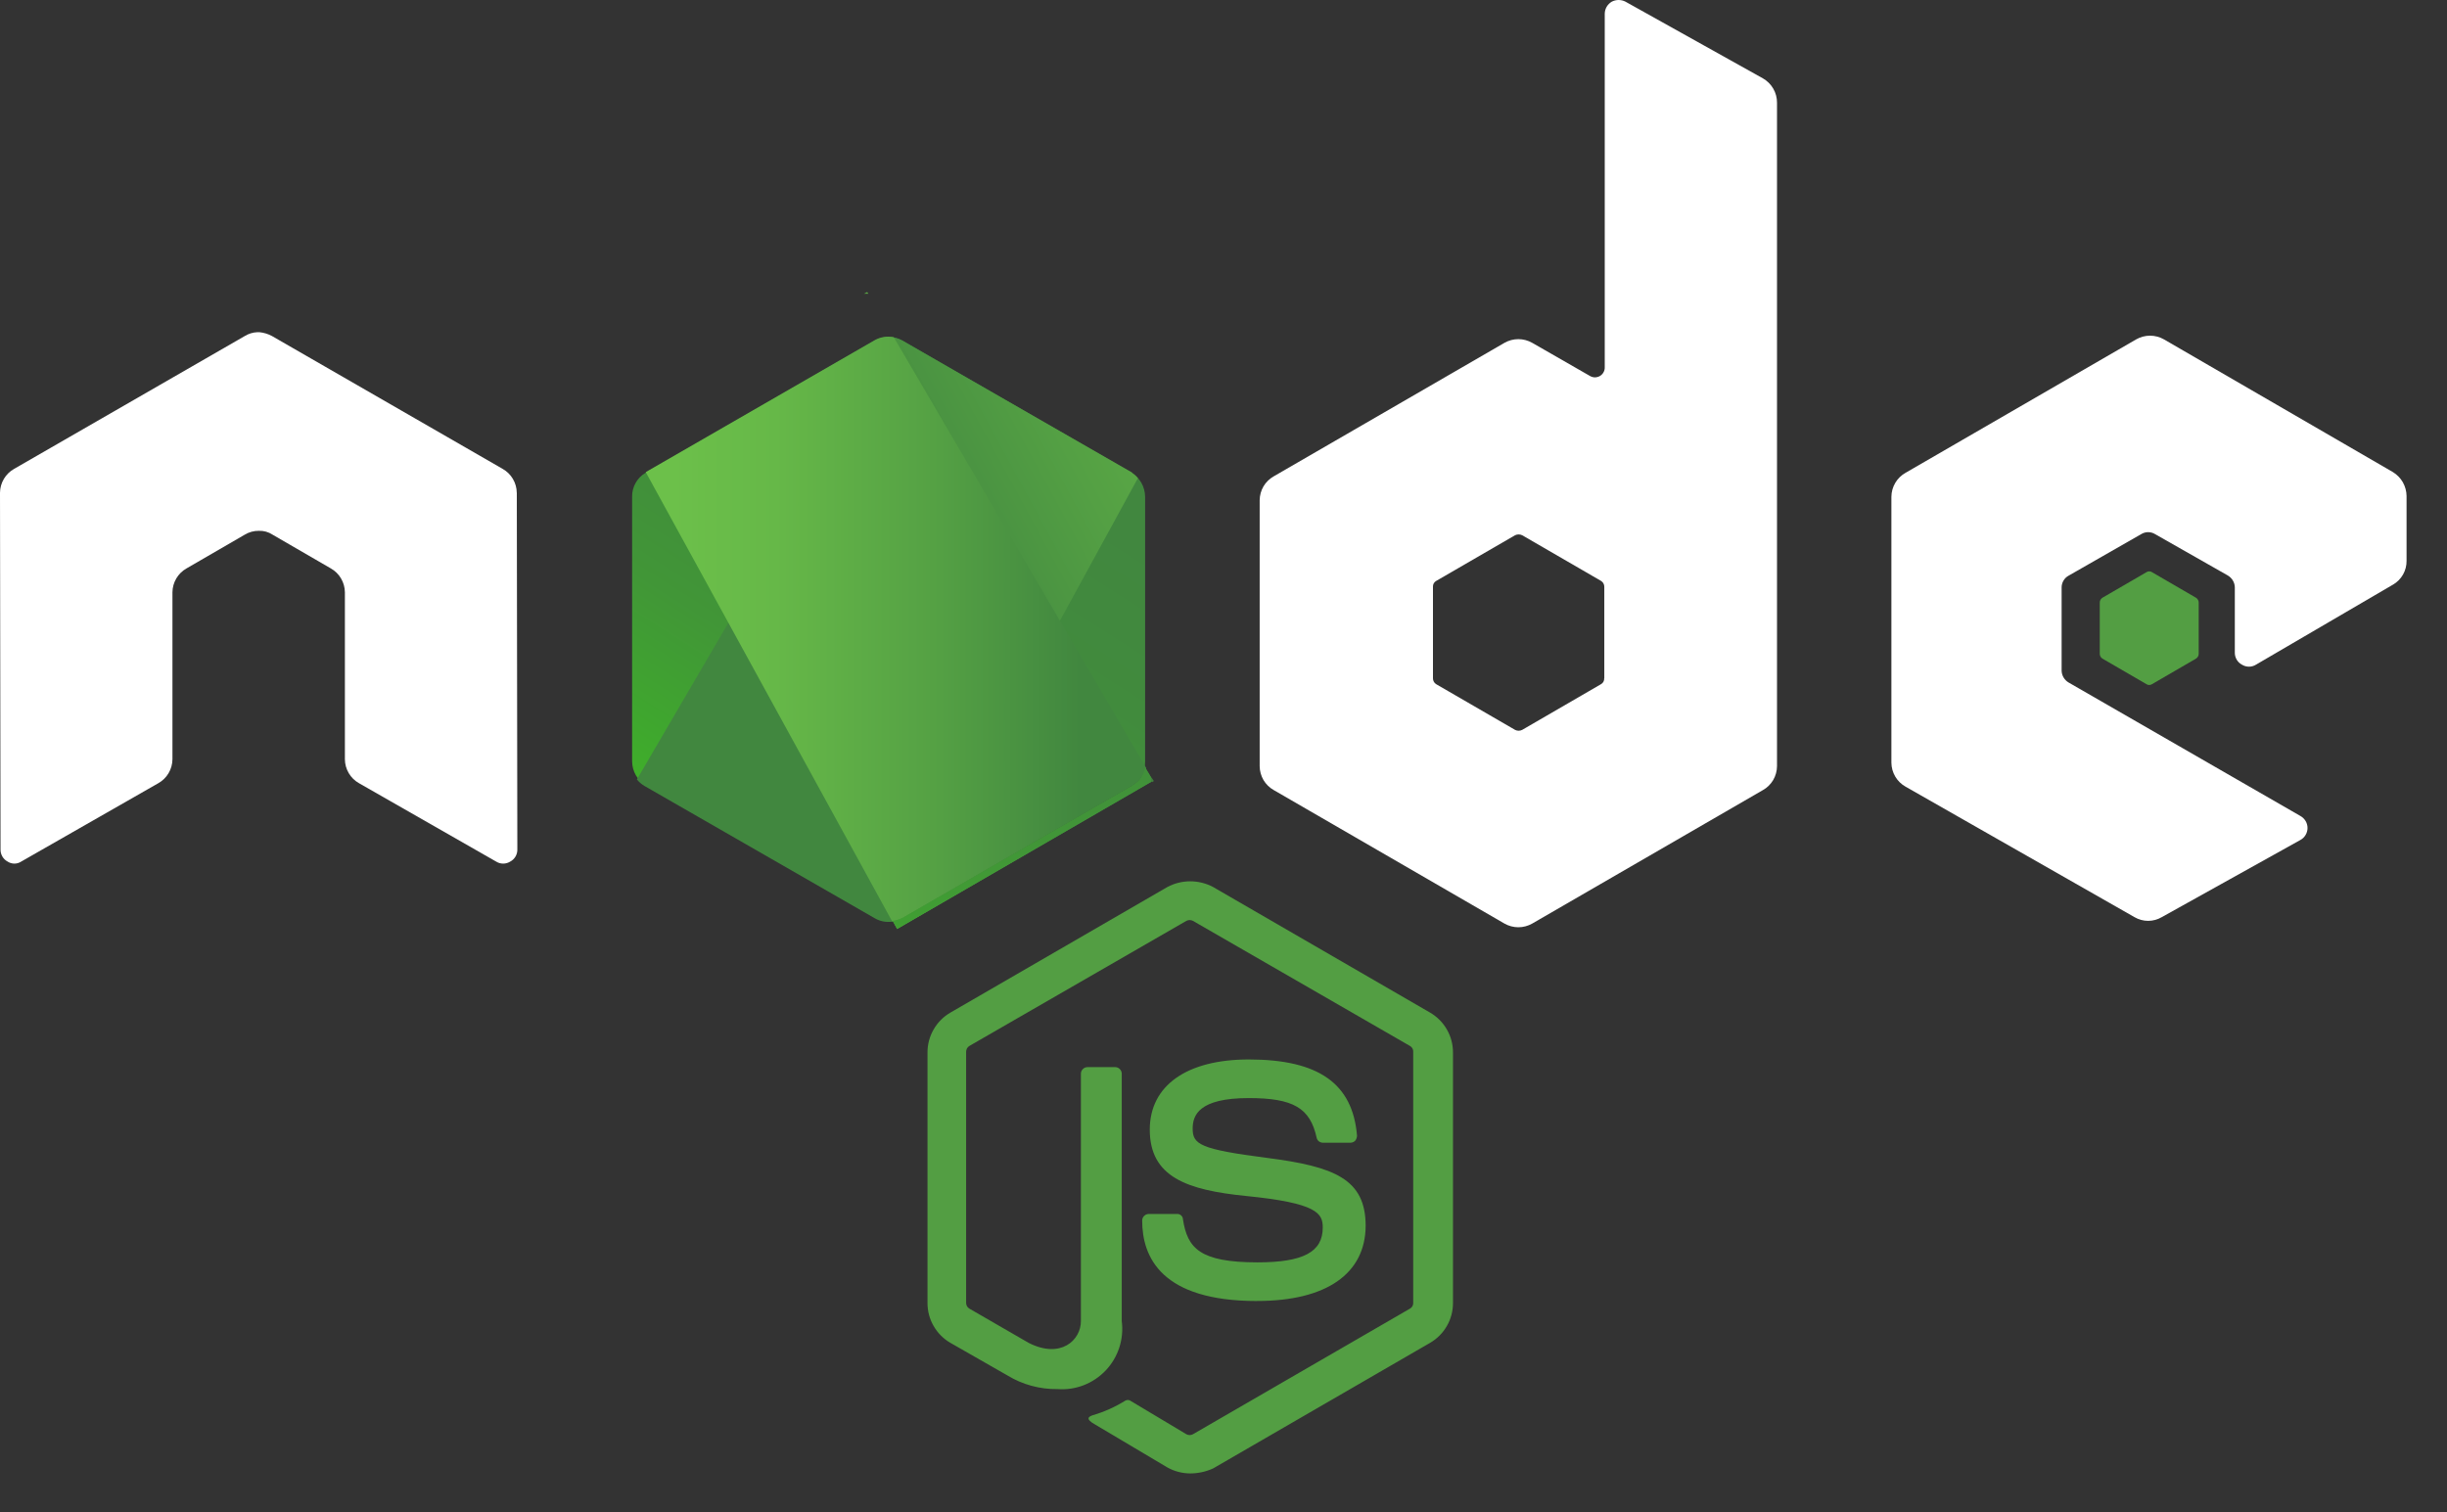 <svg width="55" height="34" viewBox="0 0 55 34" fill="none" xmlns="http://www.w3.org/2000/svg">
    <rect x="0" y="0" width="55" height="34" fill="#333333" stroke="none"/>
    <g clip-path="url(#clip0_206_61)">
        <path
            d="M26.752 33.123C26.572 33.122 26.395 33.076 26.238 32.988L24.612 32.022C24.367 31.887 24.49 31.839 24.563 31.814C24.822 31.738 25.068 31.627 25.297 31.484C25.316 31.474 25.338 31.47 25.36 31.472C25.381 31.474 25.402 31.483 25.419 31.496L26.666 32.242C26.689 32.254 26.714 32.261 26.739 32.261C26.765 32.261 26.79 32.254 26.813 32.242L31.691 29.418C31.715 29.405 31.734 29.386 31.747 29.362C31.76 29.338 31.766 29.311 31.764 29.284V23.648C31.766 23.621 31.761 23.594 31.748 23.57C31.735 23.546 31.715 23.526 31.691 23.513L26.813 20.701C26.79 20.689 26.765 20.683 26.739 20.683C26.714 20.683 26.689 20.689 26.666 20.701L21.788 23.513C21.765 23.527 21.746 23.547 21.733 23.571C21.721 23.595 21.714 23.621 21.715 23.648V29.284C21.714 29.311 21.721 29.337 21.733 29.361C21.746 29.384 21.765 29.404 21.788 29.418L23.121 30.188C23.842 30.555 24.295 30.127 24.295 29.699V24.136C24.295 24.097 24.311 24.06 24.339 24.033C24.366 24.005 24.403 23.99 24.442 23.989H25.066C25.105 23.99 25.142 24.005 25.169 24.033C25.197 24.06 25.212 24.097 25.213 24.136V29.699C25.239 29.899 25.22 30.102 25.158 30.293C25.096 30.484 24.992 30.66 24.854 30.806C24.716 30.952 24.547 31.066 24.36 31.139C24.172 31.212 23.971 31.242 23.77 31.227C23.374 31.233 22.983 31.127 22.645 30.921L21.361 30.187C21.204 30.096 21.075 29.966 20.985 29.809C20.894 29.653 20.847 29.475 20.847 29.294V23.657C20.847 23.476 20.894 23.299 20.985 23.142C21.075 22.985 21.204 22.855 21.361 22.764L26.239 19.94C26.397 19.856 26.573 19.812 26.752 19.812C26.931 19.812 27.108 19.856 27.266 19.94L32.144 22.764C32.3 22.855 32.43 22.985 32.52 23.142C32.611 23.299 32.658 23.476 32.658 23.657V29.294C32.658 29.475 32.611 29.653 32.52 29.809C32.43 29.966 32.3 30.096 32.144 30.187L27.266 33.011C27.105 33.084 26.929 33.123 26.752 33.123ZM28.252 29.247C26.112 29.247 25.672 28.269 25.672 27.437C25.672 27.398 25.688 27.361 25.716 27.334C25.743 27.306 25.78 27.291 25.819 27.29H26.455C26.472 27.289 26.489 27.291 26.505 27.297C26.521 27.303 26.535 27.311 26.548 27.323C26.56 27.334 26.57 27.348 26.578 27.363C26.584 27.379 26.588 27.395 26.589 27.412C26.689 28.06 26.968 28.378 28.264 28.378C29.291 28.378 29.731 28.146 29.731 27.595C29.731 27.277 29.609 27.045 28.007 26.886C26.674 26.752 25.843 26.458 25.843 25.394C25.843 24.404 26.674 23.817 28.068 23.817C29.633 23.817 30.403 24.355 30.501 25.529C30.5 25.569 30.487 25.607 30.464 25.639C30.438 25.668 30.402 25.685 30.364 25.688H29.728C29.697 25.687 29.667 25.676 29.642 25.656C29.618 25.636 29.601 25.609 29.594 25.578C29.447 24.906 29.068 24.685 28.066 24.685C26.941 24.685 26.807 25.076 26.807 25.37C26.807 25.725 26.966 25.835 28.482 26.03C29.998 26.225 30.695 26.507 30.695 27.558C30.689 28.635 29.809 29.246 28.259 29.246L28.252 29.247Z"
            fill="#539E43" />
        <path
            d="M11.615 11.078C11.614 10.968 11.584 10.861 11.528 10.766C11.473 10.672 11.393 10.594 11.297 10.54L6.113 7.554C6.026 7.507 5.93 7.478 5.832 7.468H5.783C5.684 7.472 5.587 7.502 5.502 7.554L0.318 10.54C0.222 10.594 0.142 10.672 0.087 10.766C0.031 10.861 0.001 10.968 0 11.078L0.012 19.099C0.011 19.154 0.026 19.208 0.054 19.256C0.082 19.303 0.122 19.342 0.171 19.368C0.216 19.398 0.27 19.414 0.324 19.414C0.378 19.414 0.432 19.398 0.477 19.368L3.558 17.607C3.654 17.553 3.734 17.475 3.789 17.381C3.845 17.286 3.875 17.179 3.876 17.069V13.315C3.877 13.205 3.907 13.098 3.963 13.003C4.018 12.909 4.098 12.831 4.194 12.777L5.502 12.019C5.598 11.961 5.708 11.931 5.82 11.933C5.928 11.929 6.035 11.959 6.126 12.019L7.434 12.777C7.53 12.831 7.61 12.909 7.665 13.003C7.721 13.098 7.751 13.205 7.752 13.315V17.069C7.753 17.179 7.783 17.286 7.839 17.381C7.894 17.475 7.974 17.553 8.07 17.607L11.151 19.368C11.199 19.398 11.254 19.414 11.31 19.414C11.366 19.414 11.421 19.398 11.469 19.368C11.518 19.342 11.558 19.303 11.586 19.256C11.614 19.208 11.629 19.154 11.628 19.099L11.616 11.078H11.615Z"
            fill="white" />
        <path
            d="M36.534 0.037C36.487 0.013 36.434 0 36.381 0C36.328 0 36.275 0.013 36.228 0.037C36.181 0.065 36.141 0.104 36.113 0.151C36.086 0.198 36.07 0.251 36.069 0.306V8.253C36.071 8.293 36.062 8.332 36.043 8.366C36.025 8.401 35.997 8.43 35.963 8.451C35.929 8.471 35.891 8.482 35.851 8.483C35.812 8.483 35.773 8.473 35.739 8.453L34.439 7.707C34.344 7.653 34.236 7.624 34.127 7.624C34.018 7.624 33.91 7.653 33.815 7.707L28.631 10.707C28.535 10.761 28.455 10.839 28.399 10.933C28.344 11.028 28.314 11.135 28.313 11.245V17.224C28.314 17.334 28.344 17.441 28.399 17.536C28.455 17.63 28.535 17.709 28.631 17.762L33.815 20.762C33.91 20.816 34.018 20.845 34.127 20.845C34.236 20.845 34.344 20.816 34.439 20.762L39.623 17.762C39.719 17.709 39.799 17.63 39.855 17.536C39.91 17.441 39.94 17.334 39.941 17.224V2.311C39.942 2.199 39.913 2.09 39.857 1.993C39.801 1.896 39.72 1.816 39.623 1.761L36.534 0.037ZM36.057 15.247C36.059 15.274 36.053 15.301 36.04 15.325C36.027 15.349 36.008 15.368 35.984 15.381L34.213 16.408C34.188 16.42 34.161 16.427 34.133 16.427C34.106 16.427 34.079 16.42 34.054 16.408L32.281 15.381C32.258 15.367 32.239 15.347 32.227 15.324C32.214 15.3 32.207 15.274 32.208 15.247V13.193C32.206 13.166 32.212 13.139 32.225 13.115C32.238 13.091 32.257 13.072 32.281 13.059L34.054 12.032C34.079 12.02 34.106 12.014 34.133 12.014C34.161 12.014 34.188 12.02 34.213 12.032L35.986 13.059C36.009 13.073 36.028 13.093 36.04 13.116C36.053 13.14 36.06 13.166 36.059 13.193V15.247H36.057Z"
            fill="white" />
        <path
            d="M53.785 13.144C53.879 13.09 53.957 13.011 54.011 12.917C54.065 12.822 54.093 12.715 54.091 12.606V11.151C54.09 11.043 54.061 10.937 54.008 10.842C53.954 10.748 53.877 10.669 53.785 10.613L48.638 7.629C48.543 7.575 48.435 7.546 48.326 7.546C48.217 7.546 48.109 7.575 48.014 7.629L42.83 10.629C42.734 10.683 42.654 10.761 42.599 10.855C42.543 10.95 42.513 11.057 42.512 11.167V17.146C42.513 17.256 42.543 17.363 42.599 17.458C42.654 17.552 42.734 17.63 42.83 17.684L47.977 20.618C48.07 20.672 48.175 20.701 48.282 20.701C48.39 20.701 48.495 20.672 48.588 20.618L51.706 18.882C51.754 18.856 51.794 18.817 51.822 18.769C51.85 18.722 51.865 18.668 51.865 18.613C51.865 18.558 51.85 18.504 51.822 18.457C51.794 18.41 51.754 18.371 51.706 18.344L46.497 15.344C46.45 15.317 46.41 15.277 46.382 15.23C46.354 15.183 46.339 15.13 46.338 15.075V13.209C46.337 13.154 46.352 13.1 46.38 13.052C46.408 13.005 46.448 12.966 46.497 12.94L48.124 12.009C48.172 11.979 48.227 11.963 48.283 11.963C48.339 11.963 48.394 11.979 48.442 12.009L50.072 12.936C50.119 12.963 50.159 13.003 50.187 13.05C50.215 13.097 50.23 13.15 50.231 13.205V14.672C50.23 14.727 50.245 14.781 50.273 14.829C50.301 14.876 50.341 14.915 50.39 14.941C50.438 14.971 50.493 14.987 50.549 14.987C50.605 14.987 50.66 14.971 50.708 14.941L53.789 13.141L53.785 13.144Z"
            fill="white" />
        <path
            d="M48.246 12.862C48.264 12.85 48.285 12.844 48.307 12.844C48.329 12.844 48.35 12.85 48.368 12.862L49.358 13.437C49.377 13.448 49.392 13.465 49.403 13.484C49.414 13.503 49.419 13.525 49.419 13.547V14.696C49.419 14.718 49.414 14.74 49.403 14.759C49.392 14.778 49.377 14.794 49.358 14.806L48.368 15.381C48.35 15.393 48.329 15.399 48.307 15.399C48.285 15.399 48.264 15.393 48.246 15.381L47.256 14.806C47.237 14.794 47.222 14.778 47.211 14.759C47.2 14.74 47.195 14.718 47.195 14.696V13.547C47.195 13.525 47.2 13.503 47.211 13.484C47.222 13.465 47.237 13.448 47.256 13.437L48.246 12.862Z"
            fill="#539E43" />
        <path
            d="M20.285 7.655C20.19 7.601 20.082 7.573 19.973 7.573C19.863 7.573 19.756 7.601 19.661 7.655L14.514 10.626C14.419 10.681 14.341 10.759 14.288 10.854C14.234 10.948 14.206 11.055 14.208 11.164V17.118C14.209 17.227 14.238 17.333 14.291 17.427C14.345 17.521 14.421 17.6 14.514 17.656L19.661 20.627C19.756 20.681 19.863 20.71 19.973 20.71C20.082 20.71 20.19 20.681 20.285 20.627L25.432 17.656C25.526 17.602 25.604 17.523 25.658 17.429C25.712 17.334 25.739 17.227 25.738 17.118V11.164C25.737 11.056 25.708 10.95 25.655 10.855C25.601 10.761 25.524 10.682 25.432 10.626L20.285 7.655Z"
            fill="url(#paint0_linear_206_61)" />
        <path
            d="M25.444 10.622L20.272 7.654C20.222 7.629 20.169 7.608 20.115 7.593L14.315 17.522C14.363 17.581 14.421 17.631 14.486 17.669L19.658 20.64C19.729 20.683 19.808 20.71 19.89 20.72C19.972 20.731 20.055 20.724 20.135 20.701L25.576 10.748C25.537 10.701 25.492 10.66 25.442 10.626L25.444 10.622Z"
            fill="url(#paint1_linear_206_61)" />
        <path fill-rule="evenodd" clip-rule="evenodd"
            d="M19.49 6.566L19.419 6.603H19.519L19.49 6.566Z"
            fill="url(#paint2_linear_206_61)" />
        <path fill-rule="evenodd" clip-rule="evenodd"
            d="M25.457 17.656C25.603 17.567 25.712 17.428 25.763 17.265L20.089 7.581C19.938 7.55 19.782 7.576 19.649 7.654L14.514 10.613L20.053 20.713C20.133 20.7 20.212 20.675 20.285 20.64L25.457 17.657V17.656Z"
            fill="url(#paint3_linear_206_61)" />
        <path fill-rule="evenodd" clip-rule="evenodd"
            d="M25.933 17.558L25.896 17.497V17.583L25.933 17.558Z"
            fill="url(#paint4_linear_206_61)" />
        <path fill-rule="evenodd" clip-rule="evenodd"
            d="M25.456 17.656L20.296 20.627C20.223 20.664 20.145 20.689 20.064 20.7L20.164 20.883L25.886 17.57V17.497L25.739 17.252C25.725 17.336 25.692 17.415 25.644 17.484C25.595 17.553 25.532 17.611 25.458 17.652L25.456 17.656Z"
            fill="url(#paint5_linear_206_61)" />
        <path fill-rule="evenodd" clip-rule="evenodd"
            d="M25.456 17.656L20.296 20.627C20.223 20.664 20.145 20.689 20.064 20.7L20.164 20.883L25.886 17.57V17.497L25.739 17.252C25.725 17.336 25.692 17.415 25.644 17.484C25.595 17.553 25.532 17.611 25.458 17.652L25.456 17.656Z"
            fill="url(#paint6_linear_206_61)" />
    </g>
    <defs>
        <linearGradient id="paint0_linear_206_61" x1="22.071" y1="9.872" x2="16.425"
            y2="18.741" gradientUnits="userSpaceOnUse">
            <stop stop-color="#41873F" />
            <stop offset="0.329" stop-color="#418B3D" />
            <stop offset="0.635" stop-color="#419637" />
            <stop offset="0.932" stop-color="#3FA92D" />
            <stop offset="1" stop-color="#3FAE2A" />
        </linearGradient>
        <linearGradient id="paint1_linear_206_61" x1="19.191" y1="14.842" x2="33.315" y2="7.161"
            gradientUnits="userSpaceOnUse">
            <stop offset="0.138" stop-color="#41873F" />
            <stop offset="0.403" stop-color="#54A044" />
            <stop offset="0.714" stop-color="#66B848" />
            <stop offset="0.908" stop-color="#6CC04A" />
        </linearGradient>
        <linearGradient id="paint2_linear_206_61" x1="15.005" y1="6.571" x2="24.747"
            y2="6.571" gradientUnits="userSpaceOnUse">
            <stop offset="0.092" stop-color="#6CC04A" />
            <stop offset="0.286" stop-color="#66B848" />
            <stop offset="0.597" stop-color="#54A044" />
            <stop offset="0.862" stop-color="#41873F" />
        </linearGradient>
        <linearGradient id="paint3_linear_206_61" x1="14.019" y1="14.141" x2="25.932" y2="14.141"
            gradientUnits="userSpaceOnUse">
            <stop offset="0.092" stop-color="#6CC04A" />
            <stop offset="0.286" stop-color="#66B848" />
            <stop offset="0.597" stop-color="#54A044" />
            <stop offset="0.862" stop-color="#41873F" />
        </linearGradient>
        <linearGradient id="paint4_linear_206_61" x1="22.302" y1="17.528" x2="25.906"
            y2="17.528" gradientUnits="userSpaceOnUse">
            <stop offset="0.092" stop-color="#6CC04A" />
            <stop offset="0.286" stop-color="#66B848" />
            <stop offset="0.597" stop-color="#54A044" />
            <stop offset="0.862" stop-color="#41873F" />
        </linearGradient>
        <linearGradient id="paint5_linear_206_61" x1="14.015" y1="19.079" x2="25.933"
            y2="19.079" gradientUnits="userSpaceOnUse">
            <stop offset="0.092" stop-color="#6CC04A" />
            <stop offset="0.286" stop-color="#66B848" />
            <stop offset="0.597" stop-color="#54A044" />
            <stop offset="0.862" stop-color="#41873F" />
        </linearGradient>
        <linearGradient id="paint6_linear_206_61" x1="27.668" y1="9.587" x2="24.652"
            y2="25.398" gradientUnits="userSpaceOnUse">
            <stop stop-color="#41873F" />
            <stop offset="0.329" stop-color="#418B3D" />
            <stop offset="0.635" stop-color="#419637" />
            <stop offset="0.932" stop-color="#3FA92D" />
            <stop offset="1" stop-color="#3FAE2A" />
        </linearGradient>
        <clipPath id="clip0_206_61">
            <rect width="54.091" height="33.122" fill="white" />
        </clipPath>
    </defs>
</svg>
    
